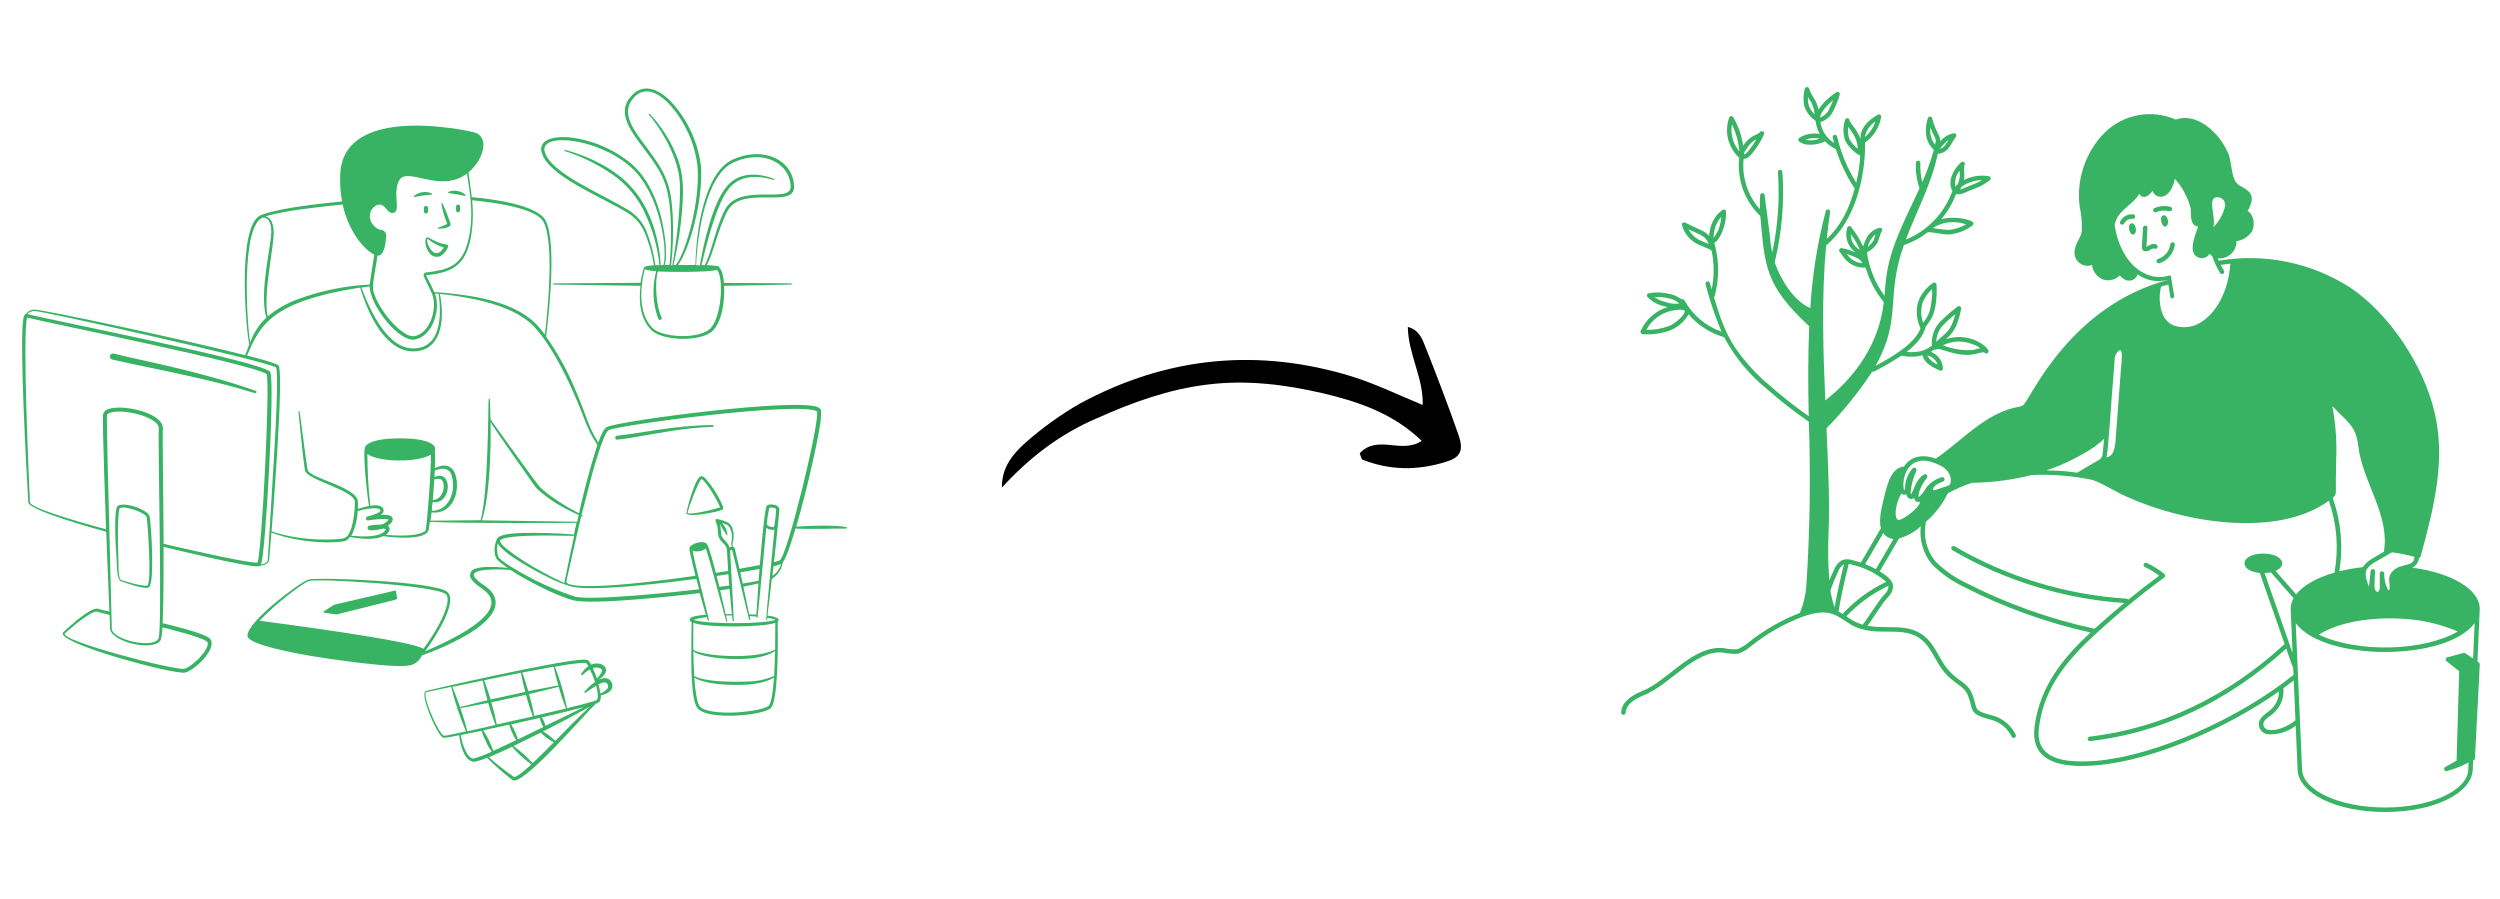 <?xml version="1.0" encoding="UTF-8" standalone="no"?>
<svg
   width="748"
   height="269"
   viewBox="0 0 748 269"
   fill="none"
   version="1.1"
   id="svg11"
   sodipodi:docname="greentech-light.svg"
   inkscape:version="1.4 (86a8ad7, 2024-10-11)"
   xmlns:inkscape="http://www.inkscape.org/namespaces/inkscape"
   xmlns:sodipodi="http://sodipodi.sourceforge.net/DTD/sodipodi-0.dtd"
   xmlns="http://www.w3.org/2000/svg"
   xmlns:svg="http://www.w3.org/2000/svg">
  <sodipodi:namedview
     id="namedview11"
     pagecolor="#ffffff"
     bordercolor="#000000"
     borderopacity="0.25"
     inkscape:showpageshadow="2"
     inkscape:pageopacity="0.0"
     inkscape:pagecheckerboard="0"
     inkscape:deskcolor="#d1d1d1"
     inkscape:zoom="0.83661698"
     inkscape:cx="141.04423"
     inkscape:cy="157.18065"
     inkscape:window-width="1920"
     inkscape:window-height="1009"
     inkscape:window-x="-8"
     inkscape:window-y="-2"
     inkscape:window-maximized="1"
     inkscape:current-layer="svg11" />
  <path
     d="M741.929 198.601C741.853 198.259 741.568 198.136 741.257 197.929C741.257 197.929 741.943 182.383 741.943 182.207C741.943 176.379 733.604 171.398 721.683 169.833C722.262 169.598 722.763 169.205 723.127 168.697C723.491 168.189 723.704 167.589 723.741 166.965C723.861 166.94 723.972 166.882 724.062 166.797C724.152 166.713 724.217 166.605 724.249 166.487C728.49 151.112 731.733 137.26 728.432 123.43C725.115 109.163 714.762 93.803 703.248 86.076C691.582 78.571 677.535 75.689 663.856 77.994C663.759 77.764 663.666 77.531 663.575 77.291C664.817 77.416 666.061 77.082 667.073 76.352C668.086 75.623 668.796 74.548 669.071 73.331C669.328 71.89 668.775 72.172 669.437 72.12C671.183 71.789 672.729 70.783 673.741 69.321C674.782 67.585 674.413 64.175 672.482 63.134C672.911 62.455 673.25 61.723 673.49 60.956C674.494 57.665 672.191 56.739 670.114 55.531C667.299 53.981 668.005 48.638 666.55 45.566C663.839 39.467 657.099 33.519 651.015 35.791C647.503 34.245 643.609 33.779 639.831 34.455C636.053 35.13 632.562 36.914 629.802 39.582C626.925 42.474 624.748 45.986 623.437 49.849C622.127 53.712 621.718 57.824 622.242 61.87C622.766 64.233 622.978 66.655 622.873 69.074C622.731 70.915 621.124 72.486 620.799 74.602C620.617 75.296 620.629 76.026 620.832 76.714C621.036 77.402 621.425 78.021 621.955 78.504C622.486 78.987 623.138 79.315 623.842 79.454C624.546 79.592 625.275 79.535 625.949 79.289C626.039 80.222 626.38 81.112 626.935 81.867C627.49 82.622 628.238 83.213 629.101 83.578C629.976 83.897 630.925 83.957 631.834 83.751C632.742 83.545 633.572 83.081 634.223 82.415C634.684 83.004 635.946 83.994 636.608 83.928C637.24 84.043 637.893 83.917 638.437 83.575C638.982 83.233 639.379 82.7 639.549 82.08C640.827 83.003 642.294 83.632 643.844 83.921C645.394 84.21 646.989 84.153 648.514 83.753V83.795C619.511 91.585 607.81 118.649 605.466 121.113C604.926 121.479 604.307 121.712 603.659 121.792C596.8 123.05 591.038 127.81 585.951 132.014C580.033 136.907 579.451 136.867 579.253 137.246C574.572 135.553 571.363 136.945 569.635 139.624C565.539 139.913 564.43 145.877 563.456 149.923C562.891 152.269 562.099 155.718 562.773 158.028C562.669 158.162 562.622 158.275 556.777 168.317C555.943 168.04 555.097 167.805 554.239 167.612C553.729 167.411 553.184 167.313 552.636 167.324C552.087 167.335 551.547 167.455 551.046 167.677C549.958 168.308 549.135 169.311 548.73 170.501C548.298 171.365 547.849 172.394 547.341 173.689C546.961 168.94 546.884 164.171 547.111 159.412C547.496 149.039 546.931 138.458 546.487 128.135C551.595 122.955 556.172 117.278 560.15 111.188C560.239 111.226 560.336 111.245 560.433 111.242C560.531 111.239 560.626 111.215 560.713 111.172C563.53 109.725 566.269 108.131 568.918 106.397C570.997 106.865 573.158 106.834 575.223 106.307C575.752 108.728 578.305 109.905 580.372 110.86C580.478 110.909 580.594 110.929 580.71 110.919C580.826 110.909 580.937 110.87 581.033 110.804C581.129 110.738 581.206 110.649 581.257 110.544C581.308 110.44 581.331 110.324 581.324 110.208C581.279 109.115 580.91 108.061 580.263 107.179C579.616 106.297 578.721 105.628 577.693 105.257C578.063 105.044 578.415 104.818 578.749 104.584C578.864 104.642 578.993 104.665 579.121 104.651C579.249 104.637 579.371 104.587 579.471 104.506C580.395 103.762 585.8 107.339 591.511 105.791C591.87 105.693 593.556 105.208 593.772 105.508C593.878 105.647 594.033 105.739 594.205 105.766C594.378 105.792 594.553 105.751 594.696 105.65C594.838 105.55 594.936 105.398 594.968 105.226C595.001 105.055 594.965 104.878 594.87 104.732C593.067 102.042 587.553 99.644 582.209 101.485C583.54 100.412 584.599 99.042 585.303 97.484C585.968 95.835 586.464 94.122 586.782 92.373C586.806 92.239 586.788 92.102 586.731 91.978C586.675 91.855 586.582 91.751 586.466 91.681C586.349 91.611 586.214 91.578 586.079 91.587C585.943 91.595 585.813 91.644 585.706 91.727C583.728 93.217 581.87 94.86 580.149 96.641C579.363 97.579 578.77 98.663 578.405 99.832C578.04 101 577.909 102.229 578.021 103.448C577.275 103.979 576.474 104.43 575.634 104.793C573.968 105.339 572.202 105.509 570.462 105.293C572.883 103.419 575.391 100.953 576.169 97.761C576.863 96.878 577.492 95.947 578.052 94.973C579.312 92.45 579.62 87.917 579.405 85.144C579.396 85.027 579.356 84.915 579.29 84.818C579.224 84.721 579.134 84.643 579.029 84.592C578.923 84.541 578.807 84.518 578.69 84.526C578.573 84.534 578.46 84.572 578.363 84.636C576.342 86.01 574.793 87.971 573.924 90.255C573.916 90.277 573.908 90.3 573.903 90.323C573.19 92.936 573.431 95.718 574.584 98.169C574.594 98.189 574.605 98.208 574.617 98.226C572.91 102.955 565.612 107.091 561.184 109.424C569.208 95.013 564.033 89.148 569.633 73.337C572.228 72.471 574.654 71.162 576.802 69.468C579.129 69.482 581.05 70.284 583.475 70.121C585.919 69.829 588.244 68.899 590.215 67.423C590.298 67.361 590.366 67.279 590.413 67.186C590.459 67.093 590.484 66.99 590.484 66.885C590.484 65.62 584.424 64.506 580.828 65.605C582.705 63.369 584.191 60.833 585.225 58.104C586.223 58.219 587.233 58.024 588.116 57.544C588.769 57.299 589.422 57.014 590.075 56.728C591.99 56.093 593.783 55.138 595.378 53.903C595.477 53.821 595.551 53.712 595.59 53.589C595.628 53.465 595.631 53.334 595.597 53.209C595.563 53.085 595.494 52.973 595.398 52.886C595.303 52.8 595.184 52.743 595.057 52.722C592.499 52.297 589.873 52.697 587.558 53.866C587.725 53.257 587.779 52.623 587.716 51.995C587.609 51.173 587.609 50.341 587.716 49.52C587.776 49.455 587.823 49.379 587.854 49.296C587.885 49.212 587.899 49.124 587.895 49.035C587.892 48.947 587.871 48.86 587.834 48.779C587.798 48.699 587.745 48.626 587.68 48.566C587.615 48.505 587.539 48.458 587.456 48.428C587.373 48.397 587.284 48.383 587.196 48.386C587.107 48.389 587.02 48.41 586.939 48.447C586.859 48.484 586.786 48.536 586.726 48.601C584.552 50.507 582.529 54.215 584.151 57.126C582.99 60.398 581.148 63.388 578.749 65.897C576.349 68.407 573.445 70.381 570.228 71.688C573.443 63.173 577.946 54.989 579.777 46.018C583.125 45.835 583.861 42.554 585.187 40.964C585.275 40.855 585.327 40.721 585.335 40.581C585.343 40.441 585.307 40.301 585.232 40.183C585.157 40.064 585.047 39.972 584.916 39.919C584.786 39.866 584.643 39.856 584.507 39.888C582.934 40.191 581.521 41.047 580.524 42.301C580.524 40.266 579.346 39.987 578.091 35.384C578.053 35.245 577.971 35.121 577.858 35.032C577.744 34.942 577.605 34.892 577.461 34.888C577.316 34.884 577.174 34.926 577.056 35.009C576.938 35.092 576.849 35.211 576.804 35.348C576.29 36.939 576.116 38.621 576.291 40.284C576.478 42.028 577.304 43.642 578.609 44.815C577.711 48.109 576.559 51.329 575.163 54.445C574.672 52.596 574.475 50.681 574.579 48.771C574.589 48.593 574.529 48.418 574.41 48.285C574.292 48.152 574.126 48.071 573.948 48.061C573.86 48.055 573.772 48.068 573.688 48.096C573.605 48.125 573.528 48.17 573.461 48.229C573.395 48.288 573.341 48.359 573.303 48.439C573.264 48.518 573.242 48.605 573.237 48.693C573.1 51.284 573.469 53.878 574.324 56.328C570.64 64.445 566.11 72.544 564.571 81.552C564.205 83.839 564.042 86.197 563.831 88.491C561.036 84.662 559.238 80.197 558.598 75.5C559.93 74.85 561.041 73.821 561.789 72.541C561.894 72.373 562.619 69.839 562.943 69.321C563.058 69.223 563.136 69.09 563.166 68.943C563.196 68.796 563.176 68.643 563.108 68.508C563.041 68.374 562.93 68.266 562.794 68.201C562.659 68.137 562.505 68.12 562.358 68.154C561.565 68.35 560.819 68.705 560.166 69.197C559.513 69.689 558.967 70.307 558.559 71.016C558.106 71.888 557.735 72.799 557.45 73.739C556.531 71.72 555.365 69.823 553.979 68.09C553.931 67.957 553.843 67.842 553.726 67.762C553.609 67.682 553.47 67.64 553.328 67.644C553.186 67.648 553.049 67.696 552.937 67.782C552.824 67.869 552.742 67.988 552.701 68.124C552.282 69.452 552.292 70.879 552.728 72.201C553.165 73.524 554.007 74.676 555.134 75.493C553.825 74.927 552.458 74.507 551.056 74.241C550.922 74.217 550.784 74.234 550.66 74.29C550.536 74.346 550.432 74.438 550.361 74.554C549.967 75.204 550.801 75.63 551.42 76.706C552.148 77.822 553.162 78.722 554.355 79.313C555.549 79.904 556.879 80.165 558.208 80.069C559.303 83.846 561.147 87.363 563.631 90.412C562.233 102.544 555.578 112.379 546.126 119.811C545.471 104.478 544.97 88.801 546.382 73.398C554.825 66.549 558.139 53.532 558.046 42.632C559.311 41.742 560.386 40.61 561.209 39.302C562.033 37.994 562.588 36.535 562.844 35.01C562.864 34.885 562.848 34.758 562.798 34.642C562.749 34.526 562.667 34.426 562.564 34.354C562.46 34.282 562.339 34.24 562.213 34.234C562.087 34.228 561.961 34.257 561.851 34.319C558.298 36.317 556.471 38.892 556.646 41.603C556.191 40.29 555.519 39.063 554.658 37.972C554.18 37.376 553.75 36.741 553.375 36.075C553.386 35.912 553.336 35.751 553.237 35.622C553.137 35.493 552.994 35.404 552.834 35.373C552.673 35.341 552.507 35.369 552.366 35.451C552.225 35.533 552.118 35.664 552.066 35.818C551.378 37.831 551.378 40.015 552.066 42.027C552.079 42.065 552.095 42.101 552.114 42.136C553.142 44.025 554.696 45.575 556.588 46.599C556.414 49.313 556.013 52.008 555.39 54.655C552.737 50.401 550.802 45.739 549.663 40.857C549.644 40.769 549.608 40.687 549.557 40.613C549.505 40.54 549.44 40.478 549.364 40.43C549.289 40.382 549.205 40.35 549.116 40.336C549.028 40.321 548.938 40.324 548.851 40.344C548.764 40.365 548.682 40.403 548.61 40.455C548.537 40.508 548.476 40.575 548.43 40.651C548.384 40.727 548.353 40.812 548.34 40.901C548.327 40.989 548.332 41.08 548.354 41.166C548.482 41.704 548.616 42.242 548.758 42.78C547.668 42.091 546.738 41.178 546.03 40.1C545.322 39.023 544.853 37.806 544.653 36.533C545.48 36.283 546.247 35.866 546.906 35.307C547.564 34.747 548.1 34.058 548.479 33.282C549.276 31.699 549.935 30.051 550.45 28.355C550.489 28.224 550.487 28.085 550.445 27.956C550.403 27.826 550.323 27.712 550.215 27.629C550.107 27.546 549.976 27.498 549.84 27.491C549.704 27.484 549.569 27.518 549.453 27.59C547.324 28.929 545.492 30.692 544.073 32.769C543.5 29.797 542.525 29.798 541.282 26.48C541.233 26.348 541.143 26.235 541.026 26.157C540.909 26.079 540.771 26.04 540.63 26.044C540.489 26.049 540.354 26.098 540.242 26.184C540.131 26.27 540.049 26.388 540.009 26.523C539.52 28.196 539.46 29.964 539.832 31.666C540.395 33.502 541.585 35.081 543.195 36.128C543.381 37.514 543.808 38.856 544.456 40.096C542.351 39.69 540.169 40.102 538.357 41.248C538.265 41.307 538.19 41.387 538.136 41.481C538.082 41.575 538.052 41.681 538.048 41.79C538.044 41.898 538.066 42.006 538.113 42.104C538.16 42.202 538.23 42.287 538.317 42.352C539.097 42.939 540.043 43.264 541.019 43.281C542.756 43.394 544.494 43.058 546.064 42.305C546.985 43.267 548.08 44.045 549.292 44.599C550.598 48.788 552.496 52.769 554.929 56.421C553.336 62.147 550.926 67.484 546.563 71.465C546.838 68.78 547.177 66.105 547.58 63.439C547.607 63.269 547.567 63.095 547.47 62.953C547.372 62.811 547.223 62.712 547.055 62.676C546.886 62.64 546.71 62.671 546.563 62.761C546.416 62.851 546.31 62.994 546.265 63.161C543.776 72.656 542.226 82.374 541.637 92.173C536.38 89.932 532.643 83.07 531.183 79.056C530.946 78.249 530.989 78.458 531.032 78.277C533.163 69.492 533.927 60.43 533.297 51.411C533.284 51.233 533.201 51.067 533.066 50.95C532.931 50.832 532.755 50.774 532.577 50.786C532.398 50.799 532.232 50.882 532.115 51.017C531.998 51.152 531.939 51.328 531.952 51.507C532.521 59.556 531.952 67.647 530.261 75.538C529.918 74.034 529.695 72.504 529.597 70.965L527.983 58.436C527.978 58.258 527.902 58.089 527.772 57.966C527.642 57.844 527.469 57.778 527.29 57.784C527.112 57.789 526.943 57.865 526.821 57.995C526.698 58.125 526.633 58.298 526.638 58.476C526.541 59.938 526.51 61.301 526.548 62.591C524.749 60.564 523.388 58.188 522.55 55.61C521.713 53.032 521.418 50.31 521.683 47.613C521.714 47.584 521.742 47.552 521.766 47.517C523.144 47.615 524.343 45.715 524.478 45.617C525.816 43.974 526.922 42.154 527.764 40.209C527.842 40.048 527.854 39.863 527.797 39.694C527.739 39.524 527.616 39.385 527.456 39.306C527.295 39.227 527.11 39.215 526.941 39.273C526.771 39.331 526.632 39.453 526.553 39.614C525.95 40.03 525.305 40.383 524.628 40.666C523.349 41.345 522.287 42.37 521.565 43.625C521.129 40.605 520.119 37.696 518.588 35.057C518.524 34.947 518.43 34.858 518.317 34.8C518.204 34.741 518.076 34.716 517.95 34.727C517.823 34.738 517.702 34.785 517.601 34.862C517.499 34.939 517.422 35.043 517.378 35.162C516.655 37.183 516.528 39.368 517.011 41.459C517.494 43.55 518.567 45.459 520.103 46.958C520.181 47.035 520.277 47.093 520.382 47.124C520.012 50.333 520.388 53.584 521.481 56.624C522.574 59.663 524.355 62.409 526.684 64.647C528.054 79.583 527.983 85.273 541.324 97.62C540.92 106.591 540.993 115.602 541.163 124.52C537.171 121.733 533.339 118.725 529.686 115.508C525.684 112.209 522.16 108.371 519.215 104.103C516.132 99.53 514.386 94.205 512.814 88.92C512.92 88.833 512.997 88.715 513.035 88.583C514.45 83.354 514.409 77.837 512.916 72.63C513.684 72.377 514.288 71.349 514.934 70.14C515.979 68.032 516.494 65.701 516.432 63.349C516.432 63.224 516.397 63.102 516.332 62.996C516.266 62.889 516.172 62.804 516.06 62.748C515.949 62.692 515.824 62.668 515.699 62.679C515.575 62.691 515.456 62.736 515.356 62.811C514.335 63.559 513.474 64.503 512.825 65.589C512.175 66.675 511.75 67.88 511.574 69.133C511.462 69.592 511.39 70.06 511.359 70.531C509.655 68.856 508.712 68.879 504.174 66.606C504.056 66.547 503.924 66.525 503.794 66.541C503.663 66.557 503.54 66.611 503.44 66.695C503.34 66.78 503.267 66.893 503.23 67.019C503.193 67.145 503.194 67.279 503.232 67.404C503.87 69.634 505.334 71.536 507.325 72.724C507.949 73.192 511.388 74.376 511.938 74.876C511.982 74.968 512.047 75.05 512.127 75.114C512.915 78.903 512.919 82.814 512.137 86.604L511.589 84.686C511.564 84.601 511.524 84.522 511.469 84.453C511.414 84.383 511.346 84.326 511.269 84.283C511.192 84.24 511.107 84.213 511.019 84.202C510.931 84.192 510.842 84.199 510.757 84.224C510.673 84.248 510.593 84.288 510.524 84.343C510.455 84.398 510.397 84.466 510.354 84.543C510.311 84.621 510.284 84.706 510.274 84.793C510.263 84.881 510.271 84.97 510.295 85.055C511.544 89.889 513.14 94.627 515.071 99.231C510.339 97.585 506.388 94.24 503.983 89.846C503.901 89.698 503.767 89.585 503.607 89.531C503.447 89.478 503.272 89.486 503.118 89.555C502.016 88.723 500.736 88.16 499.379 87.91C497.396 87.429 495.334 87.371 493.326 87.738C493.204 87.758 493.09 87.812 492.996 87.892C492.903 87.973 492.833 88.078 492.795 88.196C492.758 88.314 492.753 88.44 492.782 88.56C492.811 88.68 492.873 88.79 492.96 88.877C494.281 90.262 495.991 91.213 497.864 91.604C498.2 91.725 498.532 91.829 498.862 91.916C497.096 92.457 495.468 93.375 494.092 94.608C492.716 95.84 491.625 97.357 490.893 99.054C490.85 99.153 490.831 99.261 490.838 99.369C490.845 99.477 490.879 99.582 490.935 99.675C490.992 99.767 491.07 99.844 491.163 99.9C491.256 99.956 491.361 99.989 491.469 99.995C494.29 100.193 497.122 99.795 499.78 98.829C502.078 97.876 503.995 96.185 505.227 94.023C507.998 97.325 511.702 99.712 515.852 100.875C519.07 106.915 523.479 112.241 528.813 116.531C532.745 119.991 536.881 123.213 541.199 126.178C541.775 142.486 541.532 158.813 540.471 175.097C540.282 177.891 539.646 180.637 538.588 183.23C538.568 183.279 538.554 183.33 538.547 183.382C532.882 185.567 527.595 188.625 522.877 192.446C521.982 193.176 520.988 193.778 519.926 194.233C518.495 194.349 517.054 194.237 515.659 193.9C506.264 193.073 499.079 203.762 491.248 206.798C487.224 208.456 485.196 210.538 485.052 213.165C485.042 213.343 485.103 213.517 485.222 213.65C485.341 213.783 485.507 213.864 485.685 213.874C485.863 213.883 486.038 213.822 486.171 213.704C486.304 213.585 486.384 213.418 486.394 213.24C486.508 211.182 488.264 209.482 491.747 208.047C499.696 204.964 506.935 194.473 515.453 195.226C516.993 195.595 518.584 195.708 520.16 195.56C521.461 195.075 522.669 194.373 523.734 193.482C528.365 189.735 533.557 186.739 539.118 184.605C548.919 180.994 550.337 185.567 555.343 187.651C563.816 191.178 572.194 185.386 577.827 194.929C580.458 199.179 580.883 201.218 585.654 204.633C588.034 206.338 588.747 207.025 589.658 210.838C590.212 213.165 590.661 214.05 595.566 215.302C596.931 215.634 598.205 216.263 599.297 217.144C600.39 218.026 601.275 219.138 601.888 220.401C601.926 220.481 601.979 220.553 602.044 220.612C602.109 220.671 602.186 220.717 602.269 220.747C602.352 220.777 602.44 220.79 602.528 220.786C602.617 220.782 602.703 220.761 602.783 220.723C602.863 220.685 602.935 220.632 602.994 220.567C603.054 220.502 603.1 220.425 603.129 220.342C603.159 220.259 603.173 220.171 603.168 220.083C603.164 219.994 603.143 219.908 603.105 219.828C602.408 218.385 601.401 217.115 600.156 216.107C598.911 215.099 597.459 214.379 595.903 213.999C589.385 212.336 592.287 212.001 589.581 206.601C588.371 204.527 586.368 203.682 584.777 202.253C581.658 199.6 581.092 197.642 578.979 194.231C573.66 185.22 566.161 188.596 558.765 187.229C560.82 184.43 563.151 180.481 564.9 178.664C565.68 177.913 566.199 176.931 566.38 175.864C566.692 173.712 564.262 172.098 562.416 170.952C568.457 160.668 568.112 161.296 568.143 161.112C570.582 160.444 572.825 159.198 574.681 157.48C574.236 161.498 575.396 165.529 577.909 168.695C580.607 171.461 583.765 173.737 587.242 175.42C599.341 181.644 612.188 186.289 625.47 189.241C617.876 196.297 610.305 204.944 608.741 217.453C607.592 226.25 613.88 229.174 622.753 229.174C641.489 229.174 666.358 217.835 681.875 206.865C681.87 207.946 681.626 209.013 681.161 209.99C680.696 210.966 680.021 211.828 679.185 212.514C677.55 213.788 675.492 215.025 675.883 217.17C675.989 217.763 676.264 218.313 676.676 218.753C677.087 219.193 677.617 219.505 678.202 219.65C681.311 219.971 684.422 219.065 686.873 217.126L687.438 230.07C687.438 237.293 698.951 242.95 713.649 242.95C728.348 242.95 739.703 237.291 739.861 230.1C739.924 227.153 739.916 227.56 740.112 227.469C740.224 227.418 740.319 227.337 740.387 227.235C740.456 227.134 740.496 227.016 740.502 226.893C742.071 196.714 741.962 198.741 741.929 198.601ZM579.74 109.068C578.407 108.576 577.302 107.609 576.637 106.353C577.346 106.496 578.005 106.823 578.549 107.299C579.093 107.775 579.504 108.385 579.74 109.068ZM590.259 103.016C591.065 103.255 591.818 103.646 592.477 104.169C591.51 104.352 590.403 104.748 589.915 104.754C586.981 104.893 584.052 104.401 581.326 103.311C582.706 102.623 584.219 102.242 585.76 102.193C587.301 102.144 588.835 102.428 590.256 103.027L590.259 103.016ZM581.131 97.547C582.343 96.266 583.651 95.078 585.042 93.994C583.665 99.216 582.383 99.352 579.328 102.228C579.402 100.514 580.034 98.872 581.128 97.551L581.131 97.547ZM575.191 90.688C575.814 89.075 576.816 87.636 578.114 86.493C578.126 88.119 578.001 89.743 577.74 91.348C577.48 93.274 576.66 95.081 575.383 96.545C574.741 94.658 574.673 92.623 575.188 90.697L575.191 90.688ZM593.034 53.899C591.913 54.526 590.743 55.061 589.537 55.501C588.905 55.77 588.275 56.054 587.534 56.343C587.203 56.533 586.841 56.662 586.465 56.724C586.63 56.447 586.779 56.16 586.911 55.866C588.695 54.583 590.837 53.895 593.034 53.899ZM586.309 51.057C586.332 51.572 586.385 52.342 586.402 52.522C586.324 53.388 586.119 54.237 585.792 55.042C585.524 55.279 585.277 55.539 585.057 55.82C584.906 54.982 584.941 54.122 585.158 53.299C585.375 52.477 585.77 51.711 586.314 51.057H586.309ZM581.771 66.729C583.193 66.454 584.65 66.406 586.087 66.587C586.313 66.606 587.412 66.856 588.299 67.086C586.782 67.989 585.091 68.565 583.338 68.776C581.643 68.743 579.955 68.555 578.294 68.214C579.369 67.542 580.542 67.041 581.771 66.729ZM561.179 70.124C561.044 70.519 560.606 71.893 560.606 71.893C560.143 72.639 559.544 73.29 558.839 73.813C559.181 72.355 560.006 71.055 561.179 70.124ZM553.758 70.089C554.869 71.529 555.78 73.112 556.465 74.796C555.637 74.322 554.949 73.636 554.473 72.809C553.997 71.982 553.749 71.043 553.754 70.089H553.758ZM552.551 75.992C553.654 76.326 554.727 76.754 555.758 77.27C556.391 77.612 556.912 78.129 557.258 78.759C556.315 78.687 555.4 78.4 554.584 77.921C553.768 77.441 553.073 76.781 552.551 75.992ZM553.323 41.553C552.935 40.391 552.811 39.156 552.958 37.94C553.479 38.666 554.186 39.568 554.369 39.907C555.292 41.267 555.801 42.864 555.835 44.507C554.808 43.7 553.954 42.695 553.323 41.552V41.553ZM540.949 29.036C541.253 29.621 541.598 30.183 541.982 30.72C542.519 31.797 542.831 32.973 542.899 34.175C542.198 33.528 541.657 32.726 541.319 31.834C540.981 30.942 540.854 29.983 540.95 29.034L540.949 29.036ZM548.493 29.945C548.142 30.859 547.737 31.777 547.282 32.687C546.722 33.837 545.739 34.725 544.538 35.166C544.816 33.439 546.734 31.376 548.494 29.944L548.493 29.945ZM541.138 41.952C540.82 41.952 540.503 41.906 540.197 41.817C541.535 41.286 543.001 41.164 544.408 41.467C543.379 41.912 542.252 42.079 541.138 41.952ZM561.133 36.375C560.522 38.165 559.435 39.755 557.988 40.974C558.151 40.026 558.517 39.125 559.059 38.332C559.602 37.538 560.309 36.871 561.133 36.375ZM522.55 44.554C523.118 43.608 523.857 42.775 524.729 42.098C524.837 42.044 524.864 42.031 525.499 41.735C524.491 43.5 522.201 46.615 521.838 46.143C521.83 46.034 521.823 45.925 521.813 45.816C521.988 45.358 522.237 44.931 522.55 44.554ZM518.207 37.185C519.422 39.742 520.173 42.495 520.425 45.314C519.482 44.205 518.795 42.901 518.411 41.496C518.028 40.092 517.959 38.62 518.207 37.185ZM512.893 69.376C513.118 67.701 513.863 66.138 515.021 64.907C514.912 66.283 514.594 67.634 514.08 68.915C513.67 69.704 513.214 70.467 512.713 71.201C512.685 70.588 512.746 69.973 512.893 69.376ZM508.069 71.597C506.85 70.886 505.853 69.852 505.188 68.608C509.075 70.4 510.179 70.525 511.304 73.016C510.217 72.533 508.431 71.86 508.069 71.597ZM495.022 88.887C496.376 88.779 497.739 88.889 499.057 89.215C500.32 89.409 501.501 89.962 502.459 90.809C501.026 91.012 499.564 90.841 498.217 90.311C497.057 90.086 495.965 89.599 495.022 88.887ZM499.309 97.57C497.152 98.357 494.868 98.737 492.573 98.689C493.451 97.058 494.715 95.665 496.253 94.632C497.792 93.599 499.559 92.958 501.402 92.763C503.392 92.494 504.018 92.821 504.073 93.032C504.295 93.932 501.576 96.705 499.309 97.57ZM677.567 171.467C678.2 171.451 678.83 171.378 679.45 171.249L686.242 178.991C685.582 180.121 685.282 181.426 685.383 182.731L685.936 195.374L677.567 171.467ZM631.906 117.802C632.118 114.825 632.436 111.74 632.701 107.68C632.686 107.117 632.81 106.558 633.062 106.054C633.313 105.55 633.686 105.115 634.145 104.789C635.269 104.629 634.788 107.84 634.628 109.929L632.896 132.73C632.407 136.198 631.271 136.601 630.259 136.844C630.729 135.471 631.764 119.685 631.899 117.798L631.906 117.802ZM574.36 150.115C574.413 150.25 574.422 150.398 574.384 150.538C573.929 151.997 570.309 154.907 568.393 155.546C568.259 155.588 568.04 155.615 567.625 155.362C566.549 153.835 567.572 149.848 568.88 147.686C569.083 147.866 569.335 147.98 569.604 148.015C569.873 148.049 570.146 148.001 570.387 147.877C570.429 148.27 570.614 148.634 570.909 148.898C571.203 149.162 571.584 149.307 571.979 149.307C572.21 149.29 572.425 149.184 572.579 149.012C572.758 148.878 572.673 148.848 572.758 149.221C572.796 149.39 572.869 149.549 572.973 149.687C573.076 149.826 573.208 149.941 573.359 150.026C573.51 150.11 573.678 150.162 573.85 150.177C574.022 150.192 574.196 150.171 574.36 150.115ZM624.528 135.077C626.344 134.003 628.034 132.73 629.567 131.281C629.43 132.709 629.284 134.103 629.131 135.464C629.153 135.949 629.027 136.43 628.771 136.842C628.515 137.255 628.14 137.58 627.696 137.776L621.498 141.431C607.698 139.503 610.406 143.377 624.528 135.077ZM698.67 148.131C699.074 147.312 698.764 147.658 698.965 138.209C699.252 132.619 698.874 127.014 697.836 121.512C702.156 126.104 704.93 127.323 705.591 133.455C706.844 144.096 714.978 153.88 713.304 164.764C713.29 164.862 713.298 164.962 713.328 165.057C709.327 167.392 708.372 167.688 706.954 169.689C704.582 169.947 702.229 170.364 699.913 170.937C701.137 163.564 700.453 156 697.926 148.965C698.253 148.769 698.512 148.478 698.669 148.131H698.67ZM723.446 185.577C727.544 186.184 731.548 187.314 735.358 188.94C725.259 194.815 705.578 195.459 693.764 189.894C701.866 184.854 714.553 184.371 723.445 185.577H723.446ZM718.314 169.486C717.636 169.65 717 169.957 716.45 170.385C715.9 170.814 715.447 171.355 715.122 171.973C714.569 173.144 715.031 174.641 714.996 175.758C714.978 176.355 714.799 176.587 714.74 176.601C714.681 176.614 714.533 176.53 714.411 176.282C713.689 174.83 713.328 173.225 713.358 171.603C713.358 171.425 713.287 171.253 713.161 171.127C713.034 171.001 712.863 170.93 712.685 170.93C712.507 170.93 712.336 171.001 712.209 171.127C712.083 171.253 712.013 171.425 712.013 171.603C712.013 171.603 712.026 175.49 712.034 175.653C712.119 177.642 710.412 177.568 710.451 175.29C710.477 173.81 710.534 172.372 710.624 171.004C710.639 170.826 710.583 170.649 710.467 170.512C710.352 170.376 710.187 170.29 710.008 170.275C709.83 170.26 709.653 170.317 709.516 170.432C709.38 170.548 709.294 170.713 709.279 170.891L708.799 175.542C708.737 175.444 708.688 175.338 708.653 175.228C707.98 173.386 707.484 171.743 708.086 170.386C708.814 169.361 709.793 168.542 710.93 168.006L715.671 165.24C717.958 165.542 720.221 166.003 722.444 166.621C722.247 168.824 720.76 168.663 718.312 169.486H718.314ZM663.461 58.993C663.803 58.993 664.142 59.069 664.452 59.216C664.761 59.362 665.035 59.576 665.251 59.842C665.468 60.107 665.623 60.418 665.705 60.751C665.787 61.083 665.794 61.43 665.726 61.766C665.155 64.13 663.937 66.288 662.208 67.998C663.161 64.912 660.152 58.993 663.461 58.993ZM649.399 88.884C649.559 89.526 650.522 89.366 650.522 88.563L649.559 82.779C649.399 82.458 649.237 82.296 648.916 82.458C642.767 84.447 634.648 79.659 632.686 67.403C632.885 66.447 633.237 65.529 633.729 64.686C635.373 62.287 638.403 60.7 640.101 58.004C640.566 59.181 642.305 59.562 644.027 57.122C645.03 59.79 649.407 60.004 650.706 53.511C652.05 54.938 653.146 56.58 653.95 58.369C654.653 59.679 655.165 61.083 655.471 62.538C655.471 64.817 655.42 67.556 657.687 67.784C656.863 70.253 655.15 74.061 656.582 76.131C656.849 76.493 657.2 76.783 657.605 76.977C658.01 77.171 658.457 77.261 658.906 77.242C659.355 77.222 659.792 77.091 660.178 76.862C660.564 76.633 660.889 76.313 661.122 75.929C661.355 76.212 661.627 76.461 661.929 76.669C662.503 78.425 663.28 80.108 664.245 81.684C664.291 81.76 664.352 81.825 664.424 81.877C664.495 81.928 664.576 81.966 664.662 81.986C664.748 82.006 664.837 82.01 664.925 81.996C665.012 81.982 665.096 81.951 665.171 81.904C665.246 81.858 665.311 81.797 665.363 81.725C665.415 81.654 665.452 81.573 665.473 81.487C665.493 81.401 665.496 81.311 665.482 81.224C665.468 81.137 665.437 81.053 665.391 80.978C665.046 80.419 664.73 79.85 664.437 79.255C665.397 79.109 666.357 78.987 667.315 78.888C666.791 86.823 663.294 93.769 657.915 96.801C656.779 97.392 655.537 97.752 654.26 97.859C652.984 97.966 651.699 97.819 650.48 97.425C649.672 97.103 648.943 96.613 648.34 95.986C647.737 95.36 647.274 94.612 646.983 93.793C646.054 91.212 645.924 88.411 646.608 85.754C647.318 85.531 648.035 85.322 648.76 85.126L649.399 88.884ZM572.786 138.461C574.182 137.78 575.778 137.632 577.276 138.044C579.904 138.766 582.307 139.856 583.273 141.905C583.759 142.934 583.946 144.96 583.004 145.268C581.621 145.729 580.233 146.246 578.687 146.714C578.435 146.694 578.314 146.622 578.297 146.579C578.24 146.431 578.38 145.885 579.174 145.145C579.861 144.693 580.603 144.329 581.381 144.06C581.548 143.997 581.683 143.871 581.757 143.709C581.831 143.546 581.837 143.361 581.775 143.194C581.712 143.027 581.586 142.891 581.423 142.817C581.261 142.743 581.076 142.737 580.909 142.8C579.031 143.348 577.382 144.491 576.209 146.056C575.679 147.106 574.94 148.036 574.038 148.79C573.794 147.176 575.405 144.383 576.52 142.948C576.619 142.82 576.669 142.661 576.661 142.5C576.652 142.339 576.586 142.186 576.474 142.069C576.362 141.953 576.212 141.88 576.052 141.865C575.891 141.85 575.73 141.894 575.599 141.987C574.399 142.811 573.478 143.978 572.956 145.336C572.645 146.223 572.262 147.083 571.811 147.908C571.677 147.786 571.677 147.406 571.677 147.236C571.857 145.033 572.436 142.881 573.385 140.884C573.451 140.741 573.465 140.579 573.424 140.426C573.382 140.273 573.289 140.14 573.159 140.05C573.029 139.96 572.872 139.918 572.714 139.932C572.557 139.946 572.409 140.015 572.298 140.127C570.908 141.613 570.096 143.548 570.011 145.581C570.011 146.845 569.608 146.946 569.578 146.107C569.178 143.78 570.081 139.889 572.786 138.461ZM549.978 170.986C550.282 170.081 550.903 169.317 551.726 168.834C550.497 173.65 549.596 177.815 548.925 181.766C548.337 180.11 547.913 178.401 547.659 176.663C548.326 174.729 549.1 172.834 549.978 170.986ZM581.931 42.779C582.228 42.416 582.589 42.113 582.997 41.883C582.229 43.228 581.587 44.198 580.426 44.55C580.859 43.905 581.364 43.311 581.931 42.779ZM577.6 38.206C578.676 40.995 579.156 41.15 579.19 42.172C579.117 42.533 579.043 42.9 578.984 43.27C578.406 42.572 577.984 41.76 577.745 40.886C577.507 40.013 577.457 39.099 577.6 38.205V38.206ZM563.936 177.732C561.984 179.758 559.382 184.216 557.336 186.901C555.559 186.379 553.895 185.527 552.434 184.388C556.034 180.595 560.306 177.502 565.034 175.265C565.037 175.731 564.941 176.192 564.752 176.617C564.562 177.043 564.284 177.423 563.936 177.732ZM564.366 174.094C559.444 176.428 555.01 179.677 551.301 183.668C550.907 183.427 550.504 183.198 550.091 182.995C550.79 178.66 551.769 174.097 553.157 168.707C553.391 168.743 553.619 168.804 553.839 168.89C557.728 169.718 561.347 171.507 564.366 174.094ZM558.062 168.776L563.468 159.495C563.815 160.004 564.275 160.427 564.811 160.73C565.347 161.033 565.946 161.209 566.562 161.244L561.257 170.277C560.226 169.707 559.159 169.205 558.062 168.776ZM627.341 227.633C617.565 228.381 608.809 227.293 610.071 217.625C611.338 207.481 616.569 199.853 624.263 192.269C631.6 185.284 639.377 178.778 647.547 172.789C647.63 172.728 647.698 172.649 647.746 172.557C647.794 172.466 647.82 172.364 647.822 172.261C647.824 172.158 647.802 172.055 647.759 171.962C647.715 171.868 647.65 171.786 647.57 171.721C645.949 170.411 644.176 169.303 642.288 168.422C642.126 168.353 641.944 168.35 641.78 168.413C641.616 168.477 641.484 168.602 641.411 168.762C641.338 168.922 641.331 169.104 641.391 169.269C641.45 169.434 641.573 169.57 641.731 169.646C643.253 170.353 644.696 171.22 646.035 172.232C642.935 174.519 639.865 176.906 636.788 179.423C636.731 179.337 636.654 179.265 636.565 179.213C636.475 179.161 636.375 179.131 636.272 179.124C618.15 177.965 600.546 172.607 584.851 163.474C584.774 163.423 584.688 163.389 584.598 163.373C584.508 163.357 584.415 163.359 584.326 163.38C584.237 163.401 584.153 163.44 584.079 163.495C584.006 163.55 583.944 163.619 583.898 163.698C583.852 163.777 583.823 163.865 583.812 163.956C583.802 164.047 583.81 164.14 583.836 164.227C583.862 164.315 583.906 164.397 583.965 164.467C584.024 164.537 584.096 164.595 584.178 164.636C599.874 173.768 617.459 179.171 635.575 180.426C632.387 183.068 629.167 185.876 626.698 188.122C613.197 185.211 600.138 180.533 587.86 174.208C584.54 172.606 581.522 170.442 578.941 167.811C577.71 166.253 576.826 164.449 576.351 162.521C575.875 160.593 575.818 158.585 576.184 156.633C576.211 156.489 576.192 156.341 576.127 156.209C578.909 153.824 581.173 150.895 582.78 147.601C585.091 146.328 587.517 145.274 590.025 144.454C596.024 144.383 601.993 143.606 607.81 142.139C613.932 141.853 620.066 142.341 626.066 143.591C629.475 144.794 632.645 146.963 635.945 148.442C653.379 156.489 681.446 161.031 696.798 149.804C699.199 156.714 699.78 164.125 698.485 171.324C693.16 172.852 689.122 175.146 687.004 177.838L680.845 170.815C684.63 169.201 682.823 165.632 677.186 165.632C670.171 165.632 669.547 170.83 676.121 171.427L683.558 192.693C666.254 208.553 646.631 217.879 625.226 220.409C625.051 220.432 624.893 220.524 624.785 220.663C624.676 220.803 624.627 220.979 624.648 221.154C624.669 221.329 624.757 221.49 624.895 221.6C625.033 221.71 625.208 221.762 625.384 221.745C646.904 219.201 666.63 209.892 684.041 194.072C686.019 199.73 685.867 199.442 686.106 199.615L686.207 201.918C669.831 215.128 644.569 226.171 627.341 227.633ZM680.93 218.324C679.322 218.593 677.472 218.546 677.205 216.94C676.965 215.617 678.632 214.644 680.011 213.578C681.127 212.66 682 211.483 682.554 210.149C683.108 208.815 683.326 207.365 683.188 205.927C684.248 205.155 685.279 204.374 686.281 203.583L686.8 215.481C685.109 216.9 683.092 217.877 680.93 218.324ZM738.513 230.07C738.513 236.431 727.359 241.605 713.647 241.605C699.934 241.605 688.78 236.431 688.78 230.038L686.88 186.468C695.456 197.941 731.832 197.947 740.411 186.468L739.95 197.036C737.336 195.259 737.452 195.261 737.081 195.366L732.263 196.651C732.142 196.683 732.033 196.747 731.947 196.838C731.862 196.928 731.803 197.04 731.777 197.162C731.751 197.284 731.76 197.411 731.802 197.528C731.844 197.645 731.918 197.749 732.015 197.826L735.781 200.836L735.013 227.568L731.627 229.482C731.497 229.555 731.396 229.669 731.339 229.806C731.281 229.943 731.27 230.095 731.308 230.238C731.346 230.382 731.43 230.509 731.547 230.6C731.665 230.69 731.809 230.74 731.958 230.74C733.312 230.388 734.64 229.939 735.929 229.395L738.596 228.164L738.513 230.07Z"
     fill="#38B363"
     id="path1" />
  <path
     d="M645.461 74.157C646.013 73.33 644.587 72.324 642.762 73.547C642.59 73.661 642.403 73.751 642.208 73.816C642.241 73.122 642.407 70.195 642.521 68.204C642.526 68.116 642.514 68.028 642.485 67.944C642.455 67.861 642.41 67.784 642.351 67.718C642.293 67.652 642.221 67.599 642.142 67.56C642.062 67.522 641.976 67.499 641.887 67.494C641.711 67.49 641.539 67.553 641.408 67.671C641.276 67.788 641.194 67.952 641.179 68.128C641.08 69.824 640.858 73.785 640.856 73.921C640.832 75.332 642.193 75.544 643.507 74.669C643.793 74.433 644.159 74.318 644.528 74.347C644.601 74.396 644.684 74.43 644.771 74.447C644.858 74.464 644.947 74.464 645.034 74.446C645.12 74.428 645.203 74.394 645.276 74.344C645.349 74.295 645.412 74.231 645.461 74.157Z"
     fill="#38B363"
     id="path2" />
  <path
     d="M650.136 72.477C650.048 72.464 649.959 72.469 649.874 72.491C649.788 72.513 649.707 72.551 649.637 72.605C649.566 72.657 649.506 72.724 649.461 72.8C649.416 72.876 649.387 72.961 649.375 73.048C649.242 74.061 648.825 75.015 648.171 75.799C647.516 76.583 646.652 77.165 645.68 77.476C645.513 77.529 645.374 77.645 645.291 77.799C645.208 77.953 645.189 78.134 645.237 78.302C645.285 78.47 645.397 78.613 645.549 78.7C645.7 78.787 645.88 78.812 646.05 78.768C647.271 78.384 648.357 77.659 649.182 76.68C650.006 75.7 650.535 74.507 650.706 73.238C650.719 73.15 650.714 73.061 650.692 72.976C650.67 72.89 650.632 72.81 650.579 72.739C650.526 72.668 650.459 72.609 650.383 72.564C650.307 72.519 650.223 72.489 650.136 72.477Z"
     fill="#38B363"
     id="path3" />
  <path
     d="M644.901 63.535C646.225 62.976 647.695 62.858 649.092 63.198C649.266 63.237 649.448 63.205 649.599 63.109C649.75 63.013 649.856 62.862 649.895 62.687C649.933 62.513 649.901 62.331 649.805 62.18C649.709 62.029 649.558 61.923 649.383 61.884C647.801 61.478 646.129 61.606 644.626 62.248C644.485 62.31 644.37 62.419 644.3 62.557C644.23 62.694 644.209 62.852 644.241 63.002C644.274 63.153 644.357 63.288 644.477 63.385C644.597 63.482 644.746 63.535 644.901 63.535Z"
     fill="#38B363"
     id="path4" />
  <path
     d="M638.071 65.457C638.16 65.47 638.25 65.466 638.337 65.443C638.424 65.421 638.505 65.382 638.577 65.328C638.648 65.273 638.708 65.205 638.753 65.128C638.798 65.05 638.826 64.964 638.838 64.875C638.849 64.786 638.842 64.696 638.818 64.61C638.793 64.523 638.752 64.443 638.696 64.373C638.64 64.303 638.571 64.244 638.492 64.201C638.414 64.159 638.327 64.132 638.238 64.123C637.457 64.058 636.674 64.223 635.985 64.596C635.296 64.969 634.73 65.534 634.358 66.224C634.313 66.3 634.285 66.385 634.273 66.473C634.262 66.56 634.268 66.65 634.291 66.735C634.314 66.82 634.353 66.9 634.407 66.971C634.461 67.041 634.528 67.1 634.605 67.144C634.682 67.188 634.766 67.216 634.854 67.228C634.942 67.239 635.031 67.233 635.116 67.21C635.202 67.188 635.282 67.148 635.352 67.094C635.422 67.04 635.481 66.973 635.525 66.896C635.766 66.437 636.135 66.057 636.586 65.802C637.038 65.547 637.553 65.427 638.071 65.457Z"
     fill="#38B363"
     id="path5" />
  <path
     d="M637.648 66.838C636.498 67.137 637.036 69.528 637.75 70.043C638.465 70.558 639.056 69.676 639.077 68.92C639.097 68.164 638.669 66.577 637.648 66.838Z"
     fill="#38B363"
     id="path6" />
  <path
     d="M647.259 64.438C646.11 64.736 646.648 67.128 647.362 67.643C648.076 68.158 648.668 67.276 648.688 66.52C648.708 65.764 648.274 64.173 647.259 64.438Z"
     fill="#38B363"
     id="path7" />
  <path
     d="M187.959 63.787C190.067 65.115 191.738 67.035 192.764 69.306C194.14 72.528 195.108 75.91 195.647 79.371C194.851 79.392 194.059 79.493 193.283 79.67C193.192 79.67 192.673 79.943 192.582 80.229C192.166 81.668 191.849 83.135 191.634 84.618L165.661 84.774C165.362 84.774 165.401 85.125 165.661 85.138C165.661 85.138 189.374 85.502 191.634 85.515C191.063 90.242 191.543 95.437 194.894 98.788C198.049 101.905 208.776 102.346 212.763 99.372C216.075 96.892 216.893 89.722 216.659 85.515C217.438 85.515 234.996 85.203 236.736 85.138C236.784 85.138 236.831 85.119 236.865 85.085C236.899 85.051 236.918 85.004 236.918 84.956C236.918 84.908 236.899 84.862 236.865 84.828C236.831 84.793 236.784 84.774 236.736 84.774C233.775 84.774 216.62 84.644 216.62 84.644C216.269 80.748 215.321 80.359 215.321 80.177C215.311 80.056 215.262 79.943 215.183 79.852C215.104 79.761 214.998 79.697 214.88 79.67C213.75 79.449 212.603 79.332 211.451 79.32C213.27 76.397 214.828 68.449 217.685 63.124C221.919 55.189 237.853 62.748 237.593 55.734C237.282 47.942 228.633 43.565 219.347 47.695C210.529 51.591 208.231 69.774 208.075 79.268C205.413 79.268 206.698 79.346 202.88 79.268C206.218 74.826 210.464 60.02 209.724 49.669C208.876 42.8 205.985 36.343 201.426 31.136C197.426 26.655 192.738 24.759 189.206 28.357C184.011 33.552 188.79 39.357 193.231 45.24C198.114 51.734 199.945 54.968 200.608 64.215C200.918 69.232 200.822 74.266 200.322 79.268H198.88C199.997 75.618 198.556 67.579 197.504 63.8C195.997 58.462 193.426 53.085 189.348 49.383C184.531 45.224 178.673 42.454 172.401 41.37C168.57 40.721 165.297 40.968 163.518 42.033C162.864 42.373 162.359 42.943 162.1 43.634C161.841 44.324 161.846 45.086 162.116 45.773C164.271 52.825 179.518 58.592 187.959 63.787ZM219.607 48.526C228.295 44.63 236.295 48.721 236.567 55.786C236.775 61.202 221.152 54.488 216.893 62.786C213.932 68.527 212.62 76.553 210.828 79.332H209.906C211.205 73.605 214.386 60.864 218.126 56.358C222.906 50.526 231.23 53.929 231.593 53.838C231.736 53.838 231.879 53.604 231.451 53.449C226.256 51.565 220.971 51.604 217.438 55.786C213.192 60.8 210.516 72.878 209.4 79.371H208.283C208.633 70.28 211.179 52.228 219.607 48.526ZM201.27 64.202C200.751 55.033 199.062 51.669 193.933 44.721C189.725 39.072 185.219 33.682 189.868 28.967C193.037 25.746 197.166 27.669 200.751 31.721C205.139 36.801 207.907 43.08 208.698 49.747C209.542 60.267 205.257 75.371 202.205 79.281H201.517C202.906 73.334 203.805 67.283 204.205 61.189C204.504 55.994 204.413 52.384 202.906 47.864C201.669 44.423 199.95 41.174 197.803 38.214C196.777 36.755 195.649 35.37 194.426 34.071C194.395 34.033 194.35 34.009 194.302 34.005C194.253 34 194.204 34.014 194.166 34.045C194.128 34.076 194.104 34.121 194.1 34.17C194.095 34.219 194.109 34.267 194.14 34.305C194.466 34.645 194.769 35.005 195.049 35.383C199.101 40.578 203.101 48.163 203.413 54.864C203.724 61.566 202.387 72.748 201.153 79.371H200.789C201.363 74.337 201.524 69.263 201.27 64.202ZM214.503 80.774C216.646 82.735 215.971 95.762 212.088 98.671C208.205 101.58 198.088 100.892 195.335 98.229C190.998 94.06 191.439 86.255 192.92 80.462C193.012 80.584 193.139 80.674 193.283 80.722C194.282 80.953 195.299 81.092 196.322 81.138C195.051 85.851 195.273 90.843 196.958 95.424C197.02 95.555 197.132 95.656 197.268 95.704C197.405 95.753 197.555 95.746 197.686 95.684C197.817 95.622 197.917 95.51 197.966 95.374C198.015 95.237 198.007 95.087 197.945 94.956C196.309 91.684 195.868 84.411 196.816 81.229C200.867 81.41 211.711 81.489 214.503 80.774ZM188.79 50.046C197.595 57.838 199.854 75.099 198.491 79.307H197.686C197.501 75.698 196.873 72.125 195.816 68.67C193.011 59.579 188.309 53.994 181.102 49.786C177.337 47.632 173.307 45.978 169.115 44.864C169.067 44.852 169.016 44.859 168.973 44.885C168.931 44.911 168.9 44.952 168.888 45C168.876 45.048 168.884 45.099 168.909 45.142C168.935 45.185 168.976 45.215 169.024 45.227C173.918 46.779 178.563 49.028 182.816 51.903C187.532 55.043 191.215 59.507 193.4 64.735C195.474 69.355 196.79 74.28 197.296 79.32H196.075C195.595 75.755 194.67 72.264 193.322 68.93C192.269 66.532 190.541 64.492 188.348 63.059C179.764 57.773 164.973 51.981 162.999 45.487C161.168 39.526 178.816 41.111 188.79 50.046ZM76.496 116.918C59.197 110.905 43.692 108.217 34.043 105.788C33.923 105.754 33.798 105.745 33.675 105.761C33.552 105.777 33.433 105.818 33.326 105.881C33.219 105.943 33.126 106.027 33.052 106.127C32.978 106.227 32.925 106.34 32.896 106.461C32.867 106.582 32.863 106.707 32.884 106.83C32.905 106.952 32.95 107.069 33.017 107.174C33.084 107.278 33.171 107.368 33.274 107.438C33.377 107.508 33.492 107.556 33.614 107.58C39.822 109.074 49.198 110.788 59.34 113.139C76.093 117.035 76.457 118.191 76.729 117.386C76.758 117.293 76.75 117.192 76.707 117.105C76.663 117.018 76.587 116.951 76.496 116.918ZM213.568 127.425C213.568 127.394 213.562 127.364 213.55 127.336C213.539 127.307 213.521 127.281 213.5 127.26C213.478 127.238 213.452 127.221 213.424 127.209C213.396 127.197 213.365 127.191 213.334 127.191C201.945 127.191 190.868 129.789 184.595 130.373C184.519 130.38 184.445 130.401 184.377 130.437C184.309 130.473 184.249 130.522 184.201 130.581C184.152 130.641 184.116 130.709 184.095 130.783C184.073 130.856 184.067 130.933 184.076 131.01C184.082 131.086 184.104 131.161 184.14 131.23C184.175 131.298 184.224 131.359 184.283 131.408C184.342 131.458 184.411 131.495 184.484 131.518C184.558 131.541 184.635 131.549 184.712 131.542C189.309 131.087 197.27 129.347 204.724 128.386C212.997 127.425 213.581 128.009 213.568 127.425ZM174.336 154.452C174.347 154.431 174.354 154.407 174.356 154.383C174.358 154.359 174.356 154.335 174.349 154.312C174.341 154.289 174.33 154.268 174.314 154.25C174.298 154.231 174.279 154.216 174.258 154.205L173.933 154.036L173.855 154.426C174.076 154.53 174.245 154.699 174.336 154.452Z"
     fill="#38B363"
     id="path8" />
  <path
     d="M253.216 157.699C249.878 157.01 241.632 157.283 238.229 157.582C241.034 147.997 243.93 135.503 245.099 128.62C245.522 126.715 245.706 124.765 245.645 122.814C245.602 122.639 245.523 122.475 245.414 122.332C245.304 122.189 245.166 122.07 245.008 121.983C239.814 118.723 185.387 125.88 181.595 127.763C180.465 128.321 179.452 131.139 178.998 132.412C175.634 126.88 175.985 125.568 172.232 116.827C169.893 111.134 166.927 105.72 163.388 100.684C163.479 99.996 167.076 73.125 163.219 65.942C160.622 61.137 146.557 59.449 141.142 58.994C141.142 58.709 140.467 53.799 140.181 51.578C144.752 47.76 146.674 40.734 141.713 39.552C138.194 38.721 124.299 36.071 113.948 38.747C107.455 40.435 102.26 44.227 101.819 51.734C101.644 54.585 101.819 57.446 102.338 60.254C95.624 60.994 84.066 62.098 78.17 64.319C70.586 67.176 73.781 100.359 74.586 103.048C74.145 104.139 73.729 105.242 73.352 106.268C54.457 101.45 12.16 92.463 10.277 92.632C9.786 92.626 9.302 92.741 8.867 92.968C8.432 93.194 8.06 93.525 7.784 93.93C7.277 94.047 7.095 94.762 7.004 95.229C5.706 102.138 8.056 143.4 8.472 150.4C9.16 152.919 29.172 158.387 31.77 159.101C31.899 162.517 32.588 179.479 32.731 182.959C31.601 182.754 30.482 182.489 29.38 182.167C27.069 181.219 18.212 189.843 18.991 189.128C15.601 192.141 52.483 202.051 55.431 201.22C58.379 200.388 64.21 194.817 63.223 191.713C62.95 191.161 62.49 190.723 61.924 190.479C59.132 189.011 51.743 187.206 48.665 186.466C48.964 180.18 48.964 169.868 48.951 163.608C52.6 164.517 73.314 169.53 77.054 169.465C77.322 169.469 77.586 169.402 77.82 169.271C79.014 169.102 80.417 168.803 80.534 167.582C80.534 167.219 80.833 164.05 81.209 159.348C90.365 162.842 101.468 162.582 103.442 161.777C103.974 161.52 104.424 161.12 104.741 160.621C104.832 160.738 104.871 160.712 105.559 160.816C108.156 161.231 112.312 161.621 114.65 160.4C117.961 160.933 127.558 161.699 128.272 158.491C128.363 158.062 128.493 157.192 128.623 156.14C138.233 156.66 172.362 156.426 172.492 156.426L171.699 159.998C171.679 159.968 171.652 159.944 171.62 159.928C171.588 159.912 171.553 159.905 171.518 159.907C171.518 159.803 171.518 159.829 171.518 159.907C166.2 159.488 160.864 159.349 155.531 159.491C153.635 159.582 148.635 159.816 148.544 161.66C147.88 163.227 147.784 164.977 148.272 166.608C148.557 167.634 150.973 169.297 151.869 169.907C146.791 169.4 143.83 169.595 142.298 170.141C141.933 170.204 141.594 170.368 141.317 170.613C141.039 170.858 140.836 171.175 140.728 171.529C140.62 171.883 140.613 172.26 140.707 172.618C140.8 172.976 140.992 173.301 141.259 173.556C142.999 175.946 146.622 176.751 147.012 179.881C147.752 185.817 132.662 192.531 127.156 194.882C129.922 191.245 137.337 179.803 133.74 177.037C129.74 173.959 95.442 172.608 92.287 173.414C90.066 173.985 73.742 186.05 74.041 190.297C74.249 193.064 90.313 195.778 93.3 196.297C96.663 196.869 120.662 200.609 123.532 198.778C124.141 198.532 124.694 198.167 125.158 197.702C125.622 197.238 125.988 196.685 126.234 196.077C131.206 194.367 135.993 192.157 140.519 189.479C147.661 185.05 151.661 179.57 144.596 174.959C143.752 174.414 141.441 172.751 141.778 171.816C142.506 169.751 152.544 170.517 152.687 170.517C157.349 173.556 166.271 178.245 171.531 179.609C177.089 181.076 203.062 178.232 209.334 177.44C210.049 180.037 210.737 182.453 211.191 183.933C210.217 184.011 207.438 184.258 206.659 184.868C206.23 185.206 206.243 185.778 206.932 186.167C206.932 190.518 206.399 203.531 207.698 209.402C208.191 211.597 208.763 212.506 211.035 213.298C215.334 214.688 223.593 214.194 227.918 213.038C230.606 212.311 230.957 211.739 231.385 210.311C232.866 205.454 232.788 191.115 232.684 186.024C232.767 185.964 232.835 185.885 232.882 185.794C232.928 185.702 232.953 185.601 232.953 185.498C232.953 185.396 232.928 185.294 232.882 185.203C232.835 185.112 232.767 185.033 232.684 184.972C231.723 184.527 230.689 184.263 229.632 184.193C229.814 182.739 230.788 174.608 230.931 173.18C231.61 172.773 232.215 172.255 232.723 171.647C233.517 170.682 234.033 169.52 234.216 168.284C235.515 166.582 237.385 160.231 237.995 158.153C243.787 158.4 252.281 158.062 253.073 158.153C253.133 158.172 253.198 158.166 253.254 158.137C253.31 158.108 253.353 158.058 253.372 157.997C253.39 157.937 253.385 157.872 253.355 157.816C253.326 157.76 253.276 157.718 253.216 157.699ZM77.677 185.726C78.547 184.765 79.573 183.765 80.664 182.752C85.3 178.466 91.196 174.154 92.482 173.829C95.598 173.024 129.831 175.128 133.311 177.725C133.896 178.167 134.012 179.024 133.896 180.05C133.428 184.128 129.168 190.856 126.688 194.142C123.883 191.726 81.391 186.232 77.677 185.726ZM141.311 59.929C146.272 60.397 160.18 61.994 162.57 66.332C165.946 72.436 163.868 93.255 163.037 100.099C162.31 99.125 161.557 98.203 160.791 97.359C156.388 92.528 148.83 90.099 142.428 88.865C138.315 88.149 134.166 87.659 130 87.398C129.87 87.398 130.078 87.593 129.052 85.489C127.519 82.333 127.428 82.385 127.584 82.294C129.287 82.203 130.973 81.915 132.61 81.436C136.999 80.138 139.61 77.54 140.843 71.228C141.513 67.487 141.653 63.67 141.259 59.89L141.311 59.929ZM130.129 87.8C130.948 87.917 131.168 87.904 131.233 87.943C131.233 88.268 134.077 103.528 124.338 104.229C116.286 104.892 110.987 93.593 108.13 86.047C109.169 85.878 110 85.761 110.559 85.683C110.832 91.606 119.351 102.346 124.078 101.593C129.389 100.723 132 92.645 130.129 87.8ZM110.741 63.904C110.857 63.324 111.116 62.783 111.495 62.329C111.874 61.876 112.36 61.524 112.909 61.306C115.507 60.67 115.507 63.904 117.572 63.722C120.169 63.553 117.273 57.527 119.507 53.851C121.935 49.799 131.779 57.994 139.74 51.916C140.701 58.761 141.752 64.085 140.285 71.073C138.986 77.203 136.571 79.462 132.402 80.683C130.689 81.078 128.955 81.373 127.208 81.566C127.068 81.645 126.951 81.758 126.867 81.894C126.783 82.03 126.735 82.186 126.727 82.346C126.727 82.8 128.026 85.125 129.233 87.839C131.039 92.099 128.688 99.84 123.935 100.58C120.558 101.112 113.948 93.541 112.065 88.19C111.234 85.826 111.481 85.735 112.948 76.501C115.013 76.644 115.442 72.605 115.546 70.514C115.567 70.071 115.413 69.637 115.117 69.306C114.182 68.28 113.416 69.475 111.598 67.202C111.201 66.761 110.916 66.231 110.767 65.657C110.618 65.083 110.609 64.482 110.741 63.904ZM102.52 61.189C104.26 69.137 108.832 74.657 111.974 76.19C111.403 79.839 110.754 83.904 110.585 85.138C103.091 85.514 95.701 87.047 88.677 89.683C85.557 90.878 82.65 92.566 80.067 94.684C78.638 87.281 82.313 72.813 81.859 68.709C81.651 66.969 81.157 65.124 79.456 64.748C85.274 62.916 96.053 61.877 102.52 61.189ZM78.677 65.085C78.987 65.096 79.292 65.169 79.573 65.301C79.855 65.433 80.106 65.62 80.313 65.852C80.899 66.735 81.194 67.779 81.157 68.839C81.443 72.735 77.404 87.099 79.677 95.06C77.488 97.113 75.83 99.667 74.846 102.502C73.807 96.177 72.08 67.384 78.677 65.085ZM32.016 124.256C32.12 123.646 33.237 123.373 33.847 123.269C38.354 122.529 47.717 125.1 47.509 128.23C47.198 132.867 48.626 189.05 47.405 191.115C45.951 193.596 38.003 192.219 34.834 190.012C33.393 189.011 33.419 188.154 33.458 188.323C32.354 144.101 31.834 125.269 32.016 124.256ZM62.119 192.141C62.781 194.349 57.574 199.427 55.158 200.103C52.743 200.778 17.134 191.557 19.458 189.453C18.381 190.427 25.25 184.102 28.276 183.089C28.517 182.969 28.793 182.937 29.055 182.998C29.406 183.154 30.783 183.505 32.77 183.972C32.886 186.713 32.964 188.336 32.964 188.336C33.731 192.154 45.951 195.038 48.081 191.518C48.407 190.271 48.581 188.989 48.6 187.7C50.587 188.193 60.782 190.674 62.119 192.141ZM77.054 168.361C73.638 168.491 52.379 163.504 48.951 162.699C48.886 147.478 48.574 130.412 48.73 128.308C49.042 123.529 36.886 120.931 32.601 122.334C32.176 122.427 31.786 122.637 31.474 122.94C31.162 123.243 30.94 123.627 30.835 124.048C30.549 125.776 31.666 156.517 31.731 158.361C29.614 157.79 9.783 152.504 8.965 150.387C8.745 145.607 6.628 99.398 8.134 95.021C15.199 96.788 75.534 108.957 79.781 111.905C80.846 114.827 78.417 164.231 77.054 168.361ZM80.105 167.595C80.105 168.465 78.95 168.764 78.093 168.894C79.495 165.53 82.287 114.347 80.859 111.334C79.43 108.321 14.277 95.658 8.186 93.956C8.457 93.663 8.787 93.431 9.154 93.274C9.521 93.117 9.917 93.04 10.316 93.047C12.121 92.917 78.742 107.801 82.612 109.931C83.261 111.801 82.612 124.828 82.521 126.97C82.287 132.139 80.157 166.894 80.105 167.595ZM115.169 158.803C113.65 160.829 108.26 160.582 105.728 160.348H105.104C106.26 158.025 106.915 155.485 107.026 152.893C108.325 152.53 113.078 151.426 113.805 152.595C114.026 152.932 113.325 153.335 112.961 153.53C112.001 153.975 110.995 154.315 109.961 154.543C109.808 154.572 109.673 154.661 109.585 154.79C109.497 154.919 109.465 155.078 109.494 155.231C109.523 155.384 109.612 155.52 109.741 155.607C109.87 155.695 110.029 155.728 110.182 155.699C111.481 155.517 115.026 155.023 116.286 155.452C115.767 156.172 115.022 156.698 114.169 156.945C112.955 156.937 111.742 157.037 110.546 157.244C110.373 157.277 110.219 157.372 110.112 157.511C110.005 157.65 109.953 157.823 109.966 157.998C109.979 158.173 110.056 158.337 110.182 158.459C110.308 158.581 110.474 158.653 110.65 158.66C111.969 158.698 113.285 158.518 114.546 158.127C114.874 158.141 115.197 158.22 115.494 158.361C115.41 158.536 115.286 158.688 115.13 158.803H115.169ZM127.454 158.348C127.399 158.55 127.296 158.736 127.154 158.89C127.011 159.044 126.834 159.161 126.636 159.231C124.234 160.53 118.169 160.296 115.468 160.024C116.468 159.257 117.052 158.01 116.039 157.322C118.039 156.023 117.831 154.634 116.52 154.231C115.67 154.025 114.792 153.964 113.922 154.049C114.74 153.439 115.039 152.751 114.546 152.01C113.831 150.997 111.948 151.127 110.78 151.322C110.223 146.18 109.937 141.013 109.922 135.841C113.39 138.36 124.883 138.438 128.896 136.049C129.091 140.412 127.779 156.452 127.402 158.348H127.454ZM116.312 155.4C116.312 155.4 116.273 155.426 116.273 155.4H116.312ZM144.181 155.686C146.583 148.66 146.921 133.776 146.778 126.334C148.791 129.568 159.765 145.075 159.843 145.205C160.109 145.613 160.423 145.988 160.778 146.322C163.394 148.713 166.332 150.728 169.505 152.309C172.894 154.101 173.167 154.01 173.141 154.153L172.686 156.101C172.466 156.088 146.168 155.686 144.142 155.686H144.181ZM149.778 161.517C152.57 159.569 171.556 160.452 171.764 160.322V160.465C169.946 169.167 169.245 172.31 169.024 173.453C169.141 172.946 169.855 169.556 170.673 165.803C171.245 163.05 171.972 159.777 172.712 156.309C173.05 154.725 173.271 153.712 173.284 153.634C169.725 151.751 164.297 148.504 161.453 145.633C160.739 144.906 146.934 125.776 146.804 125.555C146.674 125.334 146.674 119.633 146.531 119.373C146.504 119.343 146.469 119.323 146.429 119.315C146.39 119.306 146.349 119.31 146.312 119.326C146.275 119.341 146.244 119.368 146.223 119.402C146.202 119.436 146.192 119.476 146.194 119.516C146.064 119.516 146.194 147.283 143.791 155.647L128.831 155.79C128.922 155.062 129.013 154.218 129.117 153.309C135.142 154.075 137.882 147.465 136.285 142.075C135.337 139.114 132.896 138.659 130.104 140.088C130.233 138.359 130.233 136.622 130.104 134.893C130.224 134.594 130.245 134.265 130.163 133.954C130.081 133.642 129.901 133.366 129.649 133.165C127.714 131.347 122.299 131.152 119.662 131.152C117.026 131.152 111.598 131.36 109.676 133.165C109.507 133.296 109.374 133.465 109.286 133.659C108.299 135.438 110.195 151.036 110.429 151.374C109.298 151.599 108.183 151.898 107.091 152.27V150.192C107.013 145.659 92.52 143.14 92.027 140.555C91.858 139.672 91.585 137.698 91.274 135.36C89.521 122.529 89.78 123.022 89.495 123.022C89.446 123.022 89.4 123.041 89.366 123.076C89.332 123.11 89.313 123.156 89.313 123.204C89.313 123.555 90.715 137.685 91.222 140.685C91.728 143.685 106.117 146.594 106.182 150.192C106.182 152.997 105.559 159.959 103.131 160.959C101.663 161.582 90.313 162.153 81.261 158.972C81.456 156.452 85.066 111.347 83.326 109.347C82.664 108.58 74.885 106.632 73.898 106.385C77.794 97.554 80.677 90.281 107.767 86.034C108.519 88.556 109.439 91.025 110.52 93.424C113.273 99.307 117.935 105.658 124.389 105.113C131.805 104.476 133 96.437 131.818 89.099C131.74 88.58 131.662 88.242 131.597 87.943C135.16 88.3 138.702 88.846 142.207 89.58C148.324 90.878 155.843 93.346 160.037 97.996C164.57 102.983 168.531 110.684 171.31 116.84C175.31 125.698 175.284 127.983 178.725 133.088C176.305 140.724 174.276 148.479 172.647 156.322C172.128 158.751 171.349 162.452 170.608 165.816C169.531 171.011 168.881 174.297 168.946 173.608C168.829 174.31 168.946 174.284 168.946 174.453C164.712 172.564 160.627 170.359 156.726 167.855C155.362 166.946 148.402 162.491 149.778 161.491V161.517ZM130 142.737C130 142.062 130.078 141.438 130.104 140.789C132.454 139.841 134.545 139.984 135.181 142.439C136.48 146.893 134.428 152.828 129.194 152.828C129.194 152.205 129.415 150.426 129.441 150.231C135.415 151.036 135.376 140.101 130 142.737ZM129.493 149.673C129.675 147.62 129.831 145.452 129.961 143.413C130.583 143.22 131.248 143.22 131.87 143.413C133.415 143.971 133.168 149.335 129.428 149.673H129.493ZM171.972 178.492C166.975 176.857 162.14 174.761 157.531 172.232C156.232 171.543 149.505 167.881 149.051 166.465C148.658 165.201 148.618 163.854 148.934 162.569C150.674 165.959 161.713 171.66 165.258 173.336C166.881 174.102 168.556 174.753 170.271 175.284C176.271 177.427 202.01 173.985 208.334 173.206C208.412 173.479 208.958 175.569 209.165 176.323C203.659 176.959 177.141 179.855 171.907 178.492H171.972ZM229.996 211.155C228.1 212.765 216.724 214.116 211.36 212.454C209.412 211.843 209.023 211.22 208.555 209.246C208.129 207.104 207.86 204.933 207.75 202.752C210.412 204.389 215.295 204.804 218.425 204.895C223.139 204.999 227.775 204.895 231.567 202.752C231.489 204.129 231.048 210.259 229.996 211.155ZM231.606 202.246C229.045 203.342 226.289 203.912 223.503 203.921C219.788 204.103 211.087 204.077 207.724 202.285C207.581 199.843 207.49 197.233 207.451 194.804C208.75 196.362 215.672 197.064 218.438 197.155C223.373 197.258 227.957 197.155 231.905 194.817C231.905 194.687 231.866 197.765 231.619 202.246H231.606ZM231.905 194.362C225.412 197.635 209.295 196.155 207.438 194.362V186.375C211.568 187.843 227.892 187.739 231.983 186.375C231.957 187.869 231.97 190.908 231.918 194.362H231.905ZM229.308 185.622C229.354 185.635 229.404 185.63 229.447 185.608C229.49 185.587 229.524 185.55 229.541 185.505C229.541 185.505 229.541 185.271 229.619 184.855C230.456 184.971 231.282 185.157 232.087 185.414C229.243 186.713 212.126 186.83 207.854 185.57C207.825 185.561 207.799 185.543 207.781 185.518C207.763 185.494 207.754 185.464 207.754 185.433C207.754 185.403 207.763 185.373 207.781 185.349C207.799 185.324 207.825 185.306 207.854 185.297C209.044 184.974 210.261 184.756 211.49 184.648C211.576 185.009 211.707 185.358 211.88 185.687C211.984 185.791 212.152 185.804 212.139 185.544C212.126 185.284 207.867 168.465 207.217 164.764C207.882 164.985 208.59 165.041 209.28 164.925C209.971 164.81 210.622 164.527 211.178 164.102C212.607 168.102 217.165 186.102 217.438 186.102C217.487 186.099 217.533 186.077 217.567 186.041C217.601 186.005 217.62 185.957 217.62 185.907L217.243 184.154H219.035C219.035 184.401 219.178 185.661 219.191 185.752C219.204 185.843 219.581 186.063 219.555 185.583C219.555 184.414 218.464 165.05 218.438 164.699C218.625 164.609 218.82 164.539 219.022 164.491C219.165 165.193 223.736 183.713 224.087 185.154C224.087 185.284 224.087 185.505 224.334 185.453C224.58 185.401 224.477 185.167 224.334 184.323L226.321 184.466V184.687C226.321 184.894 226.645 184.842 226.684 184.687C226.684 184.83 229.1 159.907 229.282 157.92C229.624 158.179 230.017 158.363 230.436 158.459C230.855 158.555 231.289 158.562 231.71 158.478C231.684 158.673 229.022 185.531 229.295 185.622H229.308ZM217.62 159.803C217.466 158.553 216.92 157.385 216.061 156.465C217.84 156.997 218.217 157.387 218.659 158.608C219.01 159.58 219.104 160.627 218.931 161.647C218.756 162.289 218.756 162.966 218.931 163.608C218.719 163.657 218.51 163.722 218.308 163.803C217.503 161.504 215.711 161.53 215.711 159.218C215.708 158.383 215.586 157.552 215.347 156.751C215.976 157.89 216.665 158.996 217.412 160.062C217.542 160.231 217.788 159.985 217.633 159.803H217.62ZM218.269 176.193C218.334 176.829 218.84 182.349 218.97 183.752H217.113C216.724 181.998 216.139 179.401 215.477 176.621L218.269 176.193ZM218.191 175.193L215.23 175.582C214.97 174.505 214.698 173.414 214.425 172.336C215.62 172.167 216.789 171.985 217.918 171.803C217.97 172.362 218.152 174.621 218.204 175.193H218.191ZM222.23 174.595C222.022 173.608 221.516 171.375 221.477 171.245C222.606 171.05 226.45 170.387 227.243 170.232C227.243 170.79 227.022 173.154 226.97 173.751C225.71 174.024 224.1 174.31 222.204 174.595H222.23ZM226.918 174.595C226.684 177.959 226.321 183.583 226.308 183.894C225.632 183.894 224.918 183.868 224.165 183.816C223.853 182.245 222.516 175.946 222.425 175.518C224.178 175.167 225.684 174.855 226.931 174.556L226.918 174.595ZM229.398 156.842C229.557 155.196 229.813 153.561 230.165 151.945C230.511 151.841 230.877 151.817 231.234 151.873C231.591 151.929 231.932 152.065 232.229 152.27C232.152 153.902 231.978 155.528 231.71 157.14C231.593 157.595 231.567 157.712 231.268 157.751C230.684 157.79 229.502 157.296 229.411 156.803L229.398 156.842ZM231.1 172.323C231.217 171.362 231.333 170.387 231.437 169.413C232.207 169.252 232.962 169.031 233.697 168.751C233.288 170.201 232.37 171.455 231.113 172.284L231.1 172.323ZM233.268 167.673C232.72 167.891 232.156 168.065 231.58 168.193C231.814 166.011 233.19 153.309 233.19 152.413C233.19 151.114 230.879 150.634 229.684 151.114C229.282 151.296 229.165 152.062 229.048 152.738C228.398 156.361 227.632 165.4 227.334 169.076L221.243 170.193C219.723 163.569 219.853 163.933 219.685 163.764C219.568 163.653 219.416 163.589 219.256 163.582C219.136 163.004 219.167 162.404 219.347 161.842C219.615 160.718 219.58 159.544 219.243 158.439C219.07 157.636 218.608 156.924 217.944 156.439C216.888 155.879 215.747 155.493 214.568 155.296C214.506 155.279 214.441 155.278 214.378 155.291C214.316 155.305 214.257 155.333 214.208 155.374C214.158 155.414 214.119 155.466 214.094 155.525C214.068 155.584 214.057 155.648 214.061 155.712C214.089 155.822 214.124 155.93 214.165 156.036C215.178 158.452 214.477 159.556 215.178 160.998C215.879 162.439 217.061 162.66 217.49 164.322C217.49 164.452 217.853 170.452 217.866 170.816L214.191 171.401C213.931 170.413 212.152 163.387 211.451 162.699C210.152 161.4 206.438 162.855 206.256 163.998C206.14 164.647 207.919 171.608 208.088 172.271C201.399 173.245 194.309 174.128 188.036 174.712C185.296 174.959 168.557 176.492 169.492 173.751C170.79 167.751 173.388 156.738 173.907 154.426V154.244C173.907 154.049 173.998 153.854 173.907 154.426C173.907 154.231 173.985 154.114 174.011 154.049L177.258 141.49C177.686 139.945 180.634 129.438 182.128 128.698C185.439 127.061 239.866 120.022 244.463 123.1C245.242 126.438 235.671 166.089 233.281 167.686L233.268 167.673Z"
     fill="#38B363"
     id="path9" />
  <path
     d="M128.064 63.215V62.215C128.064 62.053 127.999 61.898 127.885 61.784C127.771 61.669 127.615 61.605 127.453 61.605C127.29 61.605 127.134 61.669 127.017 61.783C126.901 61.897 126.833 62.052 126.83 62.215V63.384C126.859 63.538 126.946 63.676 127.074 63.768C127.201 63.86 127.359 63.899 127.515 63.877C127.67 63.855 127.811 63.774 127.909 63.651C128.006 63.528 128.053 63.372 128.038 63.215H128.064ZM211.061 143.14C210.684 142.776 210.152 142.348 209.658 142.504C208.84 142.763 208.022 144.841 207.671 145.698C206.686 148.256 205.905 150.888 205.334 153.569C205.866 154.946 214.853 153.14 216.073 152.543C216.463 152.361 216.411 151.893 216.281 151.478C214.996 148.438 213.234 145.624 211.061 143.14ZM205.684 153.4C205.918 152.322 208.879 144.062 209.892 143.309C211.463 144.205 214.619 149.712 215.463 151.79C214.294 152.257 206.36 154.27 205.684 153.4ZM99.948 180.946C99.818 181.037 96.987 182.83 96.857 182.959C96.826 182.972 96.8 182.994 96.782 183.022C96.763 183.049 96.753 183.082 96.753 183.115C96.753 183.149 96.763 183.181 96.782 183.209C96.8 183.237 96.826 183.258 96.857 183.271C97.584 183.479 100.013 183.752 100.753 183.83C118.519 179.375 118.636 179.375 118.415 179.375C118.534 179.359 118.643 179.297 118.718 179.203C118.793 179.108 118.829 178.988 118.817 178.868C118.817 178.648 118.467 177.115 118.363 176.648L99.948 180.946ZM134.362 57.786C134.726 57.786 135.44 57.955 135.583 57.968C136.371 58.05 137.152 58.189 137.921 58.384L139.089 58.592C139.134 58.603 139.181 58.598 139.222 58.578C139.263 58.558 139.296 58.524 139.314 58.482C139.333 58.44 139.336 58.393 139.324 58.349C139.311 58.305 139.283 58.267 139.245 58.241C138.568 57.667 137.746 57.29 136.869 57.15C136 56.964 135.096 57.041 134.271 57.371C134.244 57.377 134.218 57.388 134.195 57.404C134.172 57.42 134.153 57.44 134.138 57.464C134.123 57.487 134.112 57.514 134.107 57.541C134.103 57.569 134.103 57.597 134.109 57.624C134.115 57.651 134.126 57.677 134.142 57.7C134.158 57.723 134.179 57.743 134.202 57.758C134.226 57.773 134.252 57.783 134.279 57.788C134.307 57.793 134.335 57.792 134.362 57.786ZM124.077 58.929C124.428 58.852 125.181 58.735 125.376 58.709C126.163 58.537 126.961 58.424 127.765 58.371L129.064 58.228C129.115 58.228 129.165 58.208 129.201 58.171C129.238 58.135 129.259 58.085 129.259 58.033C129.259 57.982 129.238 57.932 129.201 57.895C129.165 57.859 129.115 57.838 129.064 57.838C128.227 57.483 127.308 57.365 126.408 57.495C125.509 57.626 124.662 58.001 123.96 58.579C123.929 58.579 123.899 58.586 123.871 58.6C123.844 58.614 123.82 58.635 123.802 58.66C123.784 58.685 123.772 58.714 123.767 58.744C123.763 58.775 123.765 58.806 123.775 58.835C123.785 58.864 123.802 58.891 123.824 58.913C123.846 58.934 123.873 58.95 123.902 58.959C123.931 58.969 123.963 58.971 123.993 58.965C124.024 58.96 124.052 58.948 124.077 58.929ZM137.063 61.189C136.902 61.189 136.746 61.254 136.632 61.368C136.517 61.483 136.453 61.638 136.453 61.8V62.968C136.475 63.13 136.561 63.277 136.692 63.375C136.822 63.474 136.986 63.517 137.148 63.495C137.31 63.472 137.456 63.386 137.555 63.256C137.653 63.126 137.696 62.962 137.674 62.8V61.8C137.676 61.719 137.661 61.639 137.631 61.564C137.601 61.489 137.556 61.421 137.499 61.364C137.442 61.307 137.374 61.262 137.299 61.232C137.224 61.202 137.144 61.187 137.063 61.189ZM36.275 173.946C38.08 174.531 42.288 176.102 44.223 175.868C44.457 175.868 44.716 175.635 44.885 175.219C46.184 172.297 45.249 157.439 44.781 154.569C44.457 152.504 36.989 149.945 35.184 151.413C34.015 152.361 34.6 163.361 34.73 164.894C35.067 168.595 34.717 173.44 36.275 173.946ZM35.769 152.101C37.171 151.088 43.677 153.491 43.885 154.699C44.21 156.738 45.418 173.881 44.119 175.219C42.444 175.466 38.002 174.102 36.327 173.582C35.145 173.193 35.548 168.024 35.353 164.829C35.262 162.673 35.119 154.114 35.769 152.101ZM128.051 70.995C128.019 70.979 127.983 70.97 127.947 70.97C127.911 70.97 127.875 70.979 127.843 70.995C127.518 71.112 127.324 71.475 127.272 72.008C127.23 73.384 127.691 74.728 128.57 75.787C128.776 76.068 129.037 76.305 129.336 76.484C129.636 76.662 129.968 76.778 130.313 76.826C130.659 76.873 131.01 76.85 131.347 76.759C131.683 76.667 131.997 76.509 132.271 76.294C133.054 75.649 133.669 74.825 134.064 73.891C134.099 73.818 134.118 73.738 134.118 73.657C134.118 73.576 134.099 73.496 134.064 73.423C133.661 72.8 132.7 73.683 128.051 70.995ZM127.934 71.436C129.345 72.638 130.996 73.523 132.778 74.034C129.999 78.761 127.207 72.384 127.934 71.436ZM131.116 68.384C131.947 68.54 134.245 68.254 134.739 67.41C134.986 67.008 134.739 66.878 134.193 65.215C133.702 63.771 133.125 62.357 132.466 60.981C132.232 60.618 131.934 60.981 132.103 61.202C132.463 63.193 133.038 65.14 133.817 67.008C132.877 67.447 131.915 67.838 130.934 68.176C130.932 68.202 130.935 68.228 130.944 68.252C130.952 68.276 130.965 68.299 130.982 68.318C130.998 68.337 131.019 68.353 131.042 68.365C131.065 68.376 131.09 68.383 131.116 68.384ZM179.01 203.441C183.88 200.35 180.088 197.505 176.867 198.856C176.075 197.414 175.893 197.298 174.27 197.375C165.842 197.804 127.778 206.61 127.414 206.752C125.492 207.545 130.375 219.013 132.31 220.519C132.752 220.857 132.609 220.922 137.375 219.987C137.687 222.818 138.921 227.779 141.804 227.935C143.147 227.689 144.456 227.279 145.699 226.714C148.108 229.11 150.672 231.345 153.375 233.403C156.361 235.403 175.452 213.103 178.309 210.506C179.127 210.233 179.854 210.051 179.763 208.025C182.231 207.571 184.14 206.051 182.828 203.869C181.945 202.544 180.412 202.752 179.01 203.441ZM179.464 199.908C179.997 200.103 180.27 200.311 180.101 200.843C179.751 201.657 179.238 202.391 178.594 202.999C178.25 201.943 177.847 200.906 177.387 199.895C178.059 199.653 178.795 199.657 179.464 199.908ZM165.647 199.479C166.127 201.752 166.452 202.986 167.062 205.077L158.063 206.778C157.545 204.899 156.943 203.045 156.258 201.22C157.959 200.895 164.257 199.713 165.647 199.479ZM152.336 216.818C152.812 218.449 153.516 220.006 154.426 221.441C151.933 222.649 149.582 223.753 147.583 224.662C146.865 222.484 145.856 220.413 144.583 218.506L152.336 216.818ZM148.66 216.818C148.221 214.561 147.667 212.329 146.998 210.129L157.387 207.882C157.954 210.082 158.639 212.25 159.439 214.376C155.868 215.129 152.141 215.973 148.66 216.766V216.818ZM152.985 216.883C152.842 216.675 151.959 216.987 161.517 214.792C161.686 215.757 162.043 216.679 162.569 217.506L154.959 221.233C154.507 219.682 153.843 218.2 152.985 216.831V216.883ZM162.075 214.649C167.01 213.506 171.543 212.415 174.672 211.584L163.205 217.181C162.993 216.259 162.615 215.383 162.088 214.597L162.075 214.649ZM159.881 214.246C159.464 212.03 158.935 209.837 158.296 207.675L167.166 205.493C167.166 205.558 167.764 207.558 168.036 208.415C168.166 208.804 169.27 211.947 169.335 211.999C166.647 212.597 160.089 214.142 159.868 214.194L159.881 214.246ZM155.868 201.35C156.296 203.713 156.699 205.246 157.167 207.012L146.777 209.298C146.167 207.233 145.751 205.882 144.855 203.545C146.881 203.077 154.31 201.596 155.881 201.298L155.868 201.35ZM144.427 203.622C144.933 206.22 145.31 207.584 145.855 209.506C144.985 209.701 137.882 211.48 137.882 211.48C137.622 211.48 137.726 211.882 137.986 211.831C137.986 211.831 145.687 210.402 146.076 210.311C146.076 210.311 146.635 212.545 148.232 216.922L139.856 218.792C138.657 214.261 137.152 209.818 135.349 205.493L144.427 203.622ZM132.674 220.078C130.7 218.597 126.181 207.688 127.544 207.09C127.544 207.09 130.518 206.441 134.986 205.506C136.099 210.057 137.584 214.509 139.427 218.818C132.596 220.35 132.895 220.194 132.687 220.026L132.674 220.078ZM141.765 226.987C139.57 226.987 138.258 222.246 137.869 220.091C137.869 219.844 137.18 220.09 143.972 218.675C144.31 218.61 143.777 218.519 145.401 221.896C145.866 222.957 146.441 223.967 147.115 224.909C145.407 225.727 143.635 226.405 141.817 226.935L141.765 226.987ZM153.868 232.545C151.228 230.695 148.692 228.701 146.271 226.571C148.505 225.649 151.037 224.467 153.219 223.428C154.927 225.414 156.862 227.193 158.985 228.727C158.102 229.48 155.102 232.26 153.92 232.493L153.868 232.545ZM159.361 228.338C157.646 226.423 155.726 224.702 153.634 223.207L161.79 219.194C162.926 220.361 164.241 221.339 165.686 222.091C163.643 224.204 161.552 226.27 159.413 228.286L159.361 228.338ZM166.127 221.675C165.044 220.569 163.811 219.62 162.465 218.857C168.049 216.038 171.257 214.324 176.465 211.441C174.153 213.48 168.283 219.48 166.179 221.623L166.127 221.675ZM178.516 209.467C177.958 209.869 170.309 211.74 169.647 211.895C168.82 207.647 167.607 203.482 166.023 199.453C168.543 199.025 173.53 198.155 175.387 198.363C175.638 198.658 175.856 198.98 176.036 199.324C175.15 199.926 174.416 200.726 173.893 201.661C173.763 201.986 174.101 202.155 174.27 201.999C174.92 201.312 175.679 200.737 176.517 200.298C177.106 201.515 177.618 202.769 178.049 204.051C176.895 204.84 175.855 205.784 174.958 206.856C174.789 207.064 174.841 207.22 174.958 207.285C175.27 207.467 175.296 206.999 178.361 205.181C178.67 206.232 178.845 207.319 178.88 208.415C178.815 208.649 178.776 209.246 178.568 209.415L178.516 209.467ZM181.75 205.986C181.17 206.651 180.44 207.167 179.62 207.493C179.501 206.567 179.314 205.651 179.062 204.752C179.906 204.324 181.218 203.778 181.659 204.571C181.825 204.753 181.929 204.984 181.955 205.229C181.98 205.474 181.927 205.721 181.802 205.934L181.75 205.986Z"
     fill="#38B363"
     id="path10" />
  <g
     clip-path="url(#clip0_343_392)"
     id="g11"
     style="fill:#000000;fill-opacity:1">
    <path
       d="M299.791 145.853C299.656 139.807 303.1 135.825 306.705 132.555C311.774 128.072 317.326 124.073 323.04 120.785C349.702 106.332 377.061 104.221 404.454 112.626C411.409 114.789 418.116 118.044 425.663 121.166C425.937 113.091 421.369 106.131 421.214 97.808C424.521 98.688 425.49 101.306 426.351 103.45C429.85 112.262 433.259 121.229 436.436 130.267C437.926 134.627 437.053 136.799 432.873 138.09C424.191 140.9 415.702 140.732 407.637 137.517C407.351 137.352 407.189 136.641 406.83 135.61C412.236 129.881 419.216 135.969 425.375 131.909C416.927 123.738 406.413 120.138 395.65 117.629C384.369 115.027 372.982 113.598 361.26 115.064C349.771 116.458 338.964 120.305 328.141 125.171C317.263 129.8 308.052 136.832 299.791 145.853Z"
       fill="white"
       id="path11"
       style="fill:#000000;fill-opacity:1" />
  </g>
  <defs
     id="defs11">
    <clipPath
       id="clip0_343_392">
      <rect
         width="102.559"
         height="115.462"
         fill="white"
         transform="translate(298 144.819) rotate(-60)"
         id="rect11" />
    </clipPath>
  </defs>
</svg>
